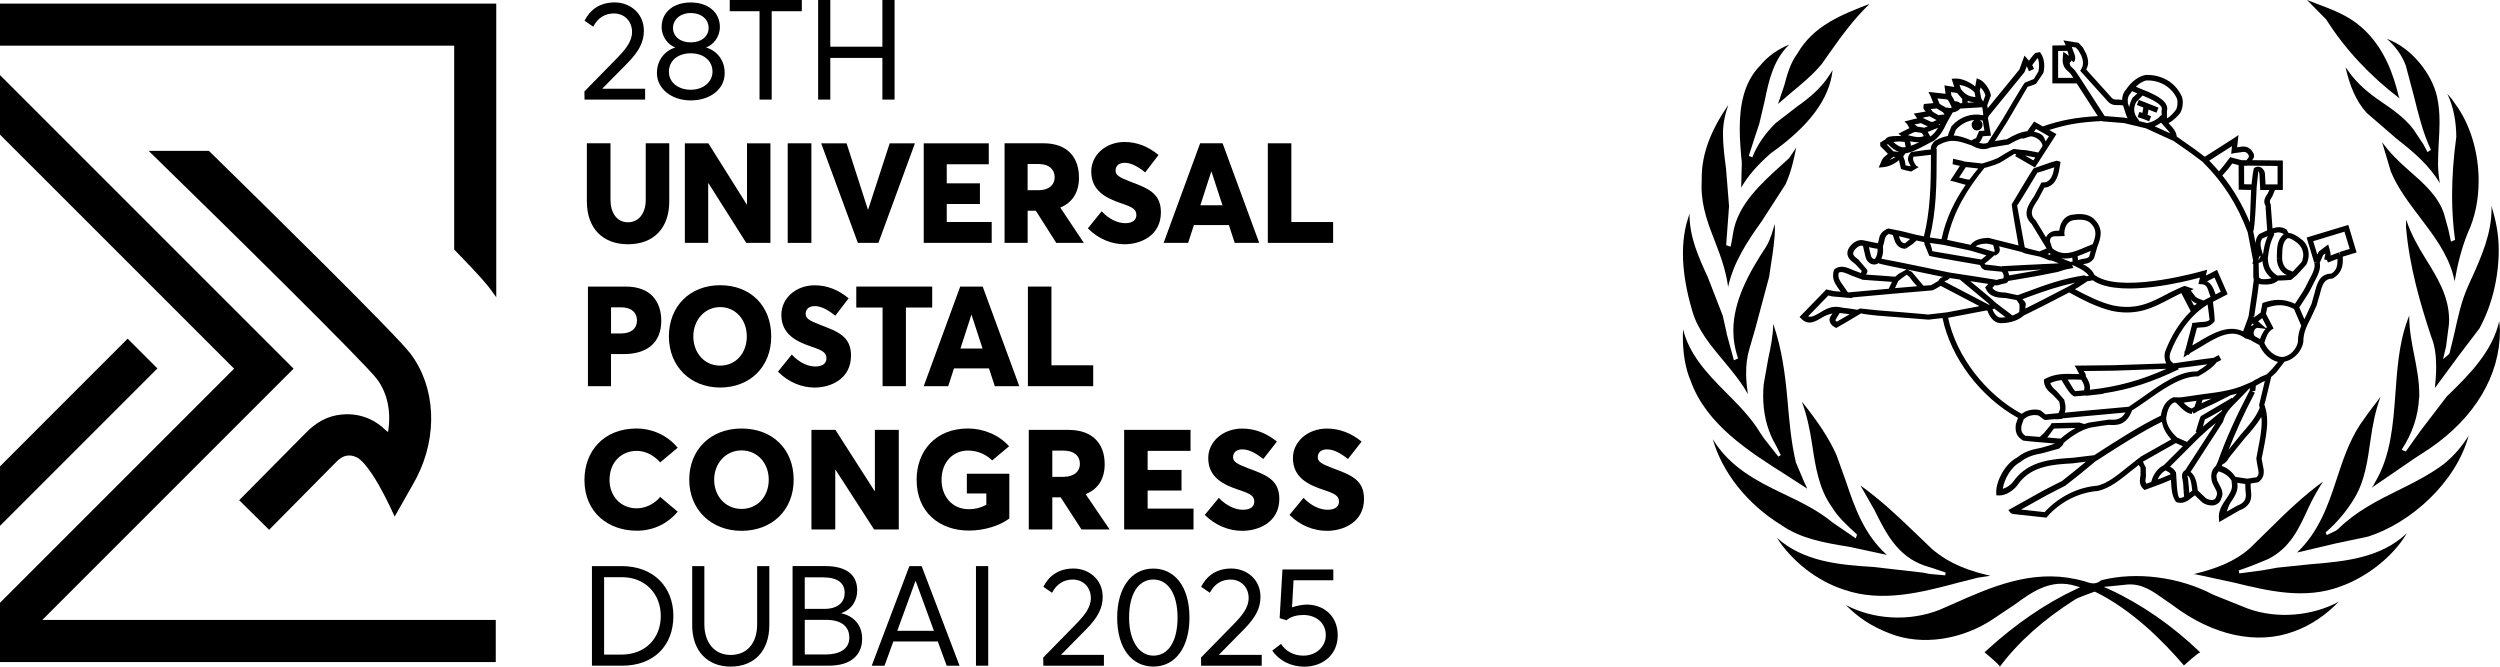 <svg xmlns="http://www.w3.org/2000/svg" id="Layer_2" data-name="Layer 2" viewBox="0 0 862.51 230"><g id="Layer_1-2" data-name="Layer 1"><g><g><g><path d="M105.57,149.28l-23.05,23.29,10.32,10.21,23.17-23.41c.37-.39.75-.73,1.11-1,.93-.79,2.13-1.23,3.37-1.23,1.12,0,1.99.38,2.22.49.77.22,5.13,2.24,13.45,20.6l6.43-11.35c.13-.23.79-1.39,1.16-2.12,7.4-14.49,6.55-31.29-2.17-42.79-5.05-6.67-50.18-51-69.52-69.93h-20.78c28.58,27.84,74.54,73.16,78.73,78.69,3.5,4.62,4.91,10.81,3.99,17.45l-.12.89-1.02-.83c-3.98-3.89-9.37-5.81-15.03-5.22-4.51.4-8.63,2.5-12.25,6.26Z"></path><polygon points="44.04 116.84 0 160.89 0 181.42 54.31 127.11 44.04 116.84"></polygon><path d="M156.7,86.09c9.65,9.92,11.33,12.13,12.67,13.91.63.83,1.24,1.69,1.84,2.56V1.24H0v14.52s156.7,0,156.7,0v70.33Z"></path><polygon points="101.29 127.19 0 25.91 0 46.44 80.76 127.19 0 207.95 0 228.41 171.04 228.41 171.04 213.89 14.59 213.89 101.29 127.19"></polygon></g><g><path d="M222.57,30.63v3.73h-20.9l-.05-2.81,11.36-11.6c2.81-2.9,5.08-5.62,5.08-8.93,0-3.66-2.57-6.38-6.26-6.38-3.14,0-5.57,1.56-7.13,4.56l-3-2.06c1.84-3.66,5.19-6.31,10.39-6.31s10.08,3.64,10.08,9.78c0,3.76-1.56,6.99-5.67,11.17l-8.64,8.76v.07h14.74Z"></path><path d="M243.69,16.41c3.64,1.13,6.33,4.3,6.33,8.81,0,5.74-5.2,9.42-11.74,9.42s-11.64-4.01-11.64-9.42c0-4.49,2.69-7.67,6.28-8.81v-.07c-2.24-.78-4.65-3.45-4.65-7.04,0-5.31,4.34-8.45,10.01-8.45,6.02,0,10.08,3.4,10.08,8.45,0,3.56-2.41,6.23-4.68,7.04v.07h0ZM245.82,24.77c0-3.78-3-6.38-7.53-6.38s-7.51,2.62-7.51,6.38,3.31,6.19,7.51,6.19c4.56,0,7.53-2.88,7.53-6.19ZM238.31,4.49c-3.68,0-6.12,2.34-6.12,5.12,0,3.05,2.53,5.01,6.12,5.01s6.16-1.96,6.16-5.01-2.62-5.12-6.17-5.12h0Z"></path><path d="M262.03,3.87h-10.27V0h24.87v3.87h-10.39v30.49h-4.2V3.87Z"></path><path d="M282.26,0h4.2v16.11h17.97V0h4.2v34.36h-4.2v-14.38h-17.97v14.38h-4.2V0Z"></path><path d="M202.47,69.46v-20.03h8.15v19.51c0,4.23,2.03,7.75,6.02,7.75,3.54,0,6.14-2.86,6.14-7.75v-19.51h8.12v20.03c0,8.97-5.12,14.81-14.26,14.81-8.48,0-14.17-5.27-14.17-14.81Z"></path><path d="M265.8,49.44v34.36h-8.34l-13.04-20.59h-.09v20.59h-8.05v-34.36h8.1l13.25,21.11h.09v-21.11h8.08Z"></path><path d="M271.76,49.44h8.17v34.36h-8.17v-34.36Z"></path><path d="M315.66,49.44l-12.61,34.36h-7.08l-12.66-34.36h8.76l7.37,22.88h.07l7.44-22.88h8.71Z"></path><path d="M318.7,49.44h22.43v7.23h-14.5v6.59h11.45v7.11h-11.45v6.23h15.51v7.2h-23.45v-34.36Z"></path><path d="M364.41,83.79l-7.04-11.08h-2.83v11.08h-7.96v-34.36h13.39c8.48,0,12.28,5.03,12.28,11.85,0,5.22-2.38,8.64-6.38,10.3v.12l8.05,12.09h-9.52ZM354.53,65.63h3.73c3.47,0,5.6-1.72,5.6-4.53,0-2.57-1.87-4.51-5.46-4.51h-3.87v9.05Z"></path><path d="M375.31,78.79l4.77-5.9c2.62,2.86,5.71,4.11,8.1,4.11,2.81,0,3.87-1.28,3.87-2.81,0-1.89-1.21-2.72-5.12-4.01-5.24-1.79-10.44-4.27-10.44-11.01,0-5.71,4.98-10.08,11.26-10.18,4.49-.07,8.52,1.63,11.95,4.49l-4.6,6c-2.9-2.34-5.12-3.31-7.08-3.31s-3.12,1.01-3.14,2.67c-.02,1.54,1.23,2.34,5.01,3.8,6.02,2.31,10.63,3.9,10.63,10.6,0,8.1-7.04,11.03-12.52,11.03-4.44,0-8.97-1.75-12.68-5.48Z"></path><path d="M423.97,77.65h-12.07l-1.99,6.14h-8.45l12.59-34.36h7.75l12.63,34.36h-8.45l-2.01-6.14ZM421.75,70.81l-3.78-11.59h-.09l-3.75,11.59h7.63Z"></path><path d="M437.4,49.44h8.12v27.16h14.41v7.2h-22.53v-34.36Z"></path><path d="M202.85,98.87h13.06c8.48,0,12.23,5.03,12.23,11.85,0,7.65-5.1,11.43-12.85,11.43h-4.49v11.08h-7.96v-34.36ZM214.21,115.05c3.54,0,5.55-1.7,5.55-4.51,0-2.57-1.79-4.51-5.43-4.51h-3.52v9.02h3.4Z"></path><path d="M230.77,116.06c0-10.34,7.2-17.66,17.69-17.66s17.62,7.13,17.62,17.66-7.37,17.64-17.62,17.64-17.69-7.32-17.69-17.64ZM257.65,116.06c0-5.74-3.85-10.11-9.19-10.11s-9.26,4.46-9.26,10.11,3.8,10.08,9.26,10.08,9.19-4.37,9.19-10.08Z"></path><path d="M268.39,128.23l4.77-5.9c2.62,2.86,5.71,4.11,8.1,4.11,2.81,0,3.87-1.28,3.87-2.81,0-1.89-1.21-2.72-5.12-4.01-5.24-1.79-10.44-4.27-10.44-11.01,0-5.71,4.98-10.08,11.26-10.18,4.49-.07,8.52,1.63,11.95,4.49l-4.6,6c-2.9-2.34-5.12-3.31-7.08-3.31s-3.12,1.01-3.14,2.67c-.02,1.54,1.23,2.34,5.01,3.8,6.02,2.31,10.63,3.9,10.63,10.6,0,8.1-7.04,11.03-12.52,11.03-4.44,0-8.97-1.75-12.68-5.48Z"></path><path d="M304.49,106.1h-9.07v-7.23h26.19v7.23h-9.07v27.13h-8.05v-27.13Z"></path><path d="M341.2,127.09h-12.07l-1.99,6.14h-8.45l12.59-34.36h7.75l12.63,34.36h-8.45l-2.01-6.14ZM338.98,120.24l-3.78-11.59h-.09l-3.75,11.59h7.63Z"></path><path d="M354.63,98.87h8.12v27.16h14.41v7.2h-22.53v-34.36Z"></path><path d="M219.69,183.09c-9.66,0-18.05-6.12-18.05-17.5,0-9.82,6.51-17.76,18.05-17.76,4.8,0,10.22,1.98,14.12,6.64l-6.05,5.05c-1.71-1.98-4.63-3.97-8.07-3.97-5.13,0-9.4,3.71-9.4,10.04,0,5.43,3.71,9.78,9.4,9.78,3.16,0,6.19-1.63,8.07-3.92l6.05,5.08c-3.01,3.68-7.9,6.57-14.12,6.57h0Z"></path><path d="M237.79,165.5c0-10.34,7.35-17.66,18.05-17.66s17.98,7.13,17.98,17.66-7.52,17.64-17.98,17.64-18.05-7.32-18.05-17.64ZM265.22,165.5c0-5.74-3.93-10.11-9.38-10.11s-9.45,4.46-9.45,10.11,3.88,10.08,9.45,10.08,9.38-4.37,9.38-10.08Z"></path><path d="M310.08,148.31v34.36h-8.51l-13.3-20.59h-.1v20.59h-8.22v-34.36h8.27l13.52,21.11h.1v-21.11h8.24Z"></path><path d="M316.23,165.57c0-9.99,6.56-17.74,17.74-17.74,5.04,0,10.6,2.08,14.17,6.14l-5.83,4.87c-1.86-1.77-4.63-3.4-8.36-3.4-4.92,0-9.11,3.71-9.11,10.13,0,5.55,3.52,10.11,9.45,10.11,2.07,0,3.98-.45,6-1.53v-3.9h-6.72v-6.82h14.65v15.44c-3.13,2.41-8.51,4.18-13.93,4.18-10.1,0-18.05-6.3-18.05-17.47Z"></path><path d="M373.12,182.67l-7.18-11.08h-2.89v11.08h-8.12v-34.36h13.66c8.65,0,12.53,5.03,12.53,11.85,0,5.22-2.43,8.64-6.51,10.3v.12l8.22,12.09h-9.71ZM363.05,164.51h3.81c3.54,0,5.71-1.72,5.71-4.53,0-2.58-1.9-4.51-5.57-4.51h-3.95v9.05Z"></path><path d="M387.84,148.31h22.9v7.23h-14.8v6.59h11.69v7.11h-11.69v6.23h15.83v7.2h-23.93v-34.36Z"></path><path d="M415.64,177.66l4.87-5.9c2.67,2.86,5.83,4.11,8.27,4.11,2.87,0,3.95-1.28,3.95-2.81,0-1.89-1.23-2.72-5.23-4.01-5.35-1.79-10.65-4.27-10.65-11.01,0-5.71,5.08-10.08,11.49-10.18,4.58-.07,8.7,1.63,12.2,4.49l-4.7,6c-2.97-2.34-5.23-3.31-7.23-3.31s-3.18,1.02-3.2,2.67c-.02,1.53,1.25,2.34,5.11,3.8,6.15,2.31,10.85,3.9,10.85,10.6,0,8.1-7.18,11.03-12.77,11.03-4.53,0-9.16-1.75-12.94-5.48Z"></path><path d="M444.86,177.66l4.87-5.9c2.67,2.86,5.83,4.11,8.27,4.11,2.87,0,3.95-1.28,3.95-2.81,0-1.89-1.23-2.72-5.23-4.01-5.35-1.79-10.65-4.27-10.65-11.01,0-5.71,5.08-10.08,11.49-10.18,4.58-.07,8.7,1.63,12.2,4.49l-4.7,6c-2.97-2.34-5.23-3.31-7.23-3.31s-3.18,1.02-3.2,2.67c-.02,1.53,1.25,2.34,5.11,3.8,6.15,2.31,10.85,3.9,10.85,10.6,0,8.1-7.18,11.03-12.77,11.03-4.53,0-9.16-1.75-12.94-5.48Z"></path><path d="M204.22,195.31h10.27c10.89,0,17.83,7.08,17.83,17.24s-6.73,17.12-17.69,17.12h-10.41v-34.36ZM214.37,225.84c8.24,0,13.6-5.57,13.6-13.3s-5.41-13.41-13.41-13.41h-6.14v26.71h5.95Z"></path><path d="M252.08,229.98c-7.86,0-13.27-5.22-13.27-14.29v-20.38h4.2v20.07c0,6.35,3.52,10.58,9.07,10.58s9.14-3.92,9.14-10.58v-20.07h4.2v20.38c0,8.83-5.17,14.29-13.34,14.29h0Z"></path><path d="M290.26,211.6c3.94.83,7.18,3.73,7.18,8.76,0,5.46-3.68,9.3-11.48,9.3h-12.52v-34.36h11.22c6.73,0,11.08,2.55,11.08,8.38,0,3.38-1.75,6.56-5.48,7.84v.07h0ZM277.64,210.07h6.97c3.28,0,6.8-1.44,6.8-5.55,0-3.23-2.17-5.34-7.63-5.34h-6.14v10.89ZM284.78,225.8c4.91,0,8.24-1.89,8.24-5.81s-2.81-6.14-8.05-6.14h-7.32v11.95h7.13Z"></path><path d="M323.54,221.31h-15.33l-3.05,8.36h-4.41l12.99-34.36h4.23l13.08,34.36h-4.44l-3.07-8.36ZM322.2,217.62l-6.28-17.17h-.09l-6.26,17.17h12.63Z"></path><path d="M336.71,195.31h4.23v34.36h-4.23v-34.36Z"></path><path d="M380.86,225.94v3.73h-20.9l-.05-2.81,11.36-11.6c2.81-2.9,5.08-5.62,5.08-8.93,0-3.66-2.57-6.38-6.26-6.38-3.14,0-5.57,1.56-7.13,4.56l-3-2.06c1.84-3.66,5.19-6.31,10.39-6.31s10.08,3.64,10.08,9.78c0,3.76-1.56,6.99-5.67,11.17l-8.64,8.76v.07h14.74Z"></path><path d="M385.43,213.09c0-9.85,4.56-16.93,12.47-16.93,7.23,0,12.47,6.02,12.47,16.93,0,9.8-4.53,16.88-12.47,16.88-7.23,0-12.47-6.05-12.47-16.88ZM406.26,213.09c0-8.5-3.45-13.15-8.34-13.15-5.31,0-8.38,5.15-8.38,13.15s3.47,13.11,8.38,13.11c5.31,0,8.34-5.17,8.34-13.11Z"></path><path d="M435.3,225.94v3.73h-20.9l-.05-2.81,11.36-11.6c2.81-2.9,5.08-5.62,5.08-8.93,0-3.66-2.57-6.38-6.26-6.38-3.14,0-5.57,1.56-7.13,4.56l-3-2.06c1.84-3.66,5.19-6.31,10.39-6.31s10.08,3.64,10.08,9.78c0,3.76-1.56,6.99-5.67,11.17l-8.64,8.76v.07h14.74Z"></path><path d="M450.8,208.58c5.88,0,10.72,3.92,10.72,10.6s-5.1,10.82-11.55,10.82c-4.58,0-8.71-2.08-11.03-5.55l3.02-2.31c1.51,2.43,4.3,4.06,7.7,4.06,4.3,0,7.74-3,7.74-7.06,0-4.51-3.66-6.97-7.7-6.97-2.17,0-4.3.5-5.86,1.82l-2.36-.73.97-16.79h17.55v3.73h-13.72l-.52,9.33c1.8-.61,3.76-.94,5.03-.94h0Z"></path></g></g><g><path d="M827.32,169.19c-7.11,3.54-14.47,7.19-20.68,13.36l-.81.58s-2.17,1.02-2.75,1.31c-.02,0-.02.02-.04.04l-.31.12-.37-.92c4.06-3.5,7.63-7.82,10.11-12.13,3.42-5.79,4.38-12.76,5.34-19.53.71-5.13,1.69-10.3,3.48-15.11-1.79,2.35-4.13,5.46-4.13,5.46,0,0-2.96,4.17-2.92,4.13-3.8,5.79-5.98,12.4-8.09,18.82-2.92,8.96-6.11,18.14-13.65,25.31,2.71-.64,13.36-3.15,13.36-3.15,0,0,11.13-2.36,11.17-2.36,14.65-4.67,30.29-18.62,34.67-34.81-2.15,3.44-4.86,6.8-8.61,9.82-4.98,3.71-10.46,6.44-15.76,9.07h-.02Z"></path><path d="M852.76,95.89l-1.46,3.29c-2.09,4.77-3.27,10.05-4.38,15.16,0,0-1.73,7.36-1.84,7.57l-.6.67-1.61,1.29,1.02-4.27,1.02-7.84c.02-.44.04-.9.04-1.35,0-8.17-4.13-14.76-8.13-21.18-2.63-4.21-5.11-8.65-6.67-13.45-.04,1.23-.08,2.44-.08,2.44,1.17,13.76,4.9,26.45,8.75,38.07,1.29,3.11,1.67,6.73,1.67,10.36,0,2.48-.23,4.88-.44,7.21,1.69-2.29,8.26-11.21,8.26-11.21,0,0,7.05-9.3,7.11-9.36,4.4-8.07,6.65-17.76,6.65-27.04,0-5.42-1.02-10.55-2.58-15.32,0,.35.1.71.1,1.06,0,8.67-3.46,16.39-6.8,23.91l-.02-.02Z"></path><path d="M844.77,79.47s-1.56-5.65-1.58-5.73c-2.02-6.13-7.15-10.61-12.13-14.95-3.4-2.96-6.67-6.15-9.24-9.76,1.13,3.77,3.04,10.17,3.04,10.17,2.31,5.63,6.23,10.78,9.99,15.74,4.71,6.19,9.59,12.61,11.55,20.12,0,0,.46,1.94.46,1.98.98-5.75,2.38-11.4,4.55-16.72,2.52-5.36,3.73-11.61,3.73-17.95,0-9.57-2.77-19.32-8.03-26.45l-1.38-1.96s-.71-.81-1.4-1.58c2.21,4.54,3.04,9.65,3.11,14.8-.98,7.11-1.46,13.9-1.46,20.33,0,5.34.35,10.44,1.02,15.26l-.83.35s-.04.08-.1.08v-.04l-.48.21-.83-3.88v-.02Z"></path><path d="M816.44,38.88l10.47,9.05c5.57,4.34,11.13,8.98,14.82,15.26-.35-2.31-.6-4.59-.6-6.86,0-2.42.14-4.8.25-7.15.13-2.33.27-4.69.27-7.03,0-2.9-.21-5.82-.85-8.73-1.71-7.8-8.67-16.87-17.3-20.01,2.81,2.5,5.21,5.61,6.52,9.26l2.77,10.42c1.56,6.27,3.13,12.76,5.88,18.62l-.73.46-.44.31-1.46-2.75s-3.34-5.05-3.4-5.11c-3.13-4.09-7.32-6.96-11.4-9.73-4.08-2.79-7.94-5.98-10.9-10.15-.13-.19-.29-.38-.42-.6-.23-.33-.5-.63-.71-.98,1.5,6.61,3.67,11.76,7.25,15.72l-.02-.02Z"></path><path d="M827.88,33.92c-.12-.27-.33-.73-.33-.75-1.79-7.32-4.84-16.62-12.65-23.62-4.61-4.15-10.24-6.25-15.7-8.28,0,0-1.69-.65-3.27-1.27,2.42,2.46,6.59,6.67,6.65,6.75,6.4,10.22,15.39,19.72,25.29,27.2v-.02Z"></path><path d="M618.23,31.73c3.59-2.96,7.3-6,10.38-9.78l2.79-3.96c4.04-5.77,8.34-11.59,13.63-16.66-9.53,3.67-19.35,7.46-24.93,17.16-2.46,3.29-3.52,7.25-4.55,11.09,0,0-1.36,4.05-2.13,6.28,1.73-1.48,4.82-4.13,4.82-4.13"></path><path d="M603.64,53.91h0l-.29-.13,1.96-6.11s1.65-4.96,1.65-4.98l1.96-8.32c1.38-6.9,3.04-13.88,8.38-18.99-3.8,1.56-7.38,3.9-10.22,7.46h-.04c-5.36,5.65-6.82,13.32-6.82,21.55,0,3.84.33,7.8.71,11.74,0,0-.17,7.13-.21,8.61,2.15-3.77,5.29-7.55,10.21-11.86,13.45-9.49,20.28-18.91,21.33-28.68-.17.33-.4.6-.58.92-.1.15-.21.31-.31.46-2.84,4.61-7.02,8.13-11.44,11.24l-7.3,5.63c-3.71,3.65-6.52,7.73-8.05,11.82,0,0-.23-.1-.48-.19h-.02c-.15-.06-.33-.12-.44-.17h-.02.02Z"></path><path d="M596.07,84.84v-.06c-.23-.1-.54-.19-.54-.19l1-13.45-1.04-12.97c-.52-4-1.06-8.05-1.06-12.01,0-3.46.71-6.76,1.86-9.99-5.84,8.48-9.19,16.64-9.19,25.2v1.04c-.04.67-.06,1.31-.06,1.96,0,7.11,2.42,13.32,4.79,19.35,1.88,4.81,3.65,9.82,4.38,15.26,1.83-8.44,6.61-15.68,11.55-22.58l8.26-12.8c1.94-4.34,2.88-8.51,3.67-12.65-1.17,1.73-2.42,3.61-2.44,3.63l-1.98,1.79c-7.73,6.98-15.72,14.16-17.34,24.01l-.27,1.71-.58,3s-.23-.08-.48-.17v.02c-.23.12-.31-.02-.38-.15-.04,0-.08-.02-.12-.06v.06l-.06.08Z"></path><path d="M595.7,114.86s-1.35-5.94-1.35-5.96l-5.17-13.32c-3.11-6.76-6.3-13.7-6.3-21.68,0-.1.02-.21.02-.29-.56,1.85-1.13,3.77-1.13,3.77,0,0-.42,1.92-.42,1.96-.48,2.54-.73,5.25-.73,8.07,0,6.09,1.11,12.86,3.32,20.18,1.85,6.34,6.4,11.78,10.78,17.01,3.06,3.67,6.17,7.44,8.3,11.38-.29-2.23-.6-4.63-.6-7.19,0-2.75.27-5.57,1.08-8.25l2.09-7.21,4.77-17.83.63-4.23c.67-4.29,1.36-8.67,1.36-12.8,0-.4-.06-.79-.06-1.17-.77,2.63-1.48,5.32-2.94,7.76-6.03,9.11-11.34,18.84-11.34,29,0,3.15.52,6.34,1.65,9.59l-.56.25c-.12.13-.25.25-.42.17l-.48.21-2.56-9.42.04-.02Z"></path><path d="M623.5,168.56c-.56-1.21-1.17-2.54-1.17-2.54,0,0-2.73-6.44-2.73-6.46-1.63-6.8-2.27-14.13-2.88-21.18-.79-9.09-2-18.26-4.96-26.64-.04,4.11-.85,8.03-1.69,11.88l-1.58,8.92c-.14,1.36-.19,2.73-.19,4.05,0,5.55,1.15,10.78,3.44,15.3l1.23,2.29,1.42,2.84-.87.5-4.94-6.27s-1.4-2.09-1.42-2.11c-3.04-5.05-7.5-9.53-11.8-13.84-6.34-6.36-12.61-13.05-14.68-21.66-.02.71-.1,1.48-.1,2.17,0,6.19.9,11.4,2.71,15.57,5.36,15.07,20.1,24.39,33.12,32.63,0,0,4.96,3.21,7.03,4.55l.06-.02Z"></path><path d="M632.05,180.09c-5.02-4.09-11.01-7-16.84-9.76-9.23-4.4-18.51-9.24-24.29-18.82,3.15,11.24,11.74,22.37,23.72,29.69,6.82,4.77,15.26,6.13,23.39,7.46,0,0,10.22,2.19,12.95,2.79-7.82-7.03-11.09-16.28-14.11-25.33l-3.29-9.17c-2.54-5.71-6.48-11.61-11.95-18.41,1.81,4.79,2.82,9.86,3.58,14.93,1.13,7.46,2.29,15.16,6.75,21.39,2.11,3.54,5.61,6.71,8.69,9.51,0,0-.06.19-.08.27l.15.12s-.13.08-.23.12c0,.02,0,.04-.02.08.06.06.12.1.15.15l-.15.15s-.06-.04-.08-.06c-.08.29-.13.54-.13.54l-8.27-5.65h.06Z"></path><path d="M675.83,200.96l6.46-1.65,3.11-.46s.67-.12,1.29-.21c-6.36-1.44-13.84-3.75-20.26-9.34l-5.71-5.48c-6.23-6.02-12.22-11.59-18.85-16.32,1.63,2.88,4.82,8.46,4.82,8.46,3.86,7.78,7.84,15.86,17.18,19.14l3.42,1.08,3.98,1.36-.19.96-5.29-.48s-2.33-.46-2.36-.46l-17.16-1.96c-11.94-.73-24.1-1.86-33.25-10.07,5.17,8.07,13.88,14.97,23.33,17.97,13.07,4.44,26.52.9,39.52-2.56l-.04.02Z"></path><path d="M689.98,229.98c6.32-8.48,15.01-16.22,25.85-23.1l.94-.52s5.71-2.29,6-2.23c12.53,6.11,23.35,16.84,30.69,25.45,0,0,4.94-4.48,5.63-4.5-9.57-9.21-20.14-16.55-31.46-21.81l-1.85-.79,1.92-.19s6.42-.64,6.38-.64c4.98-.31,8.71,2.36,12.32,4.94,0,0,3.08,2.11,3.11,2.15,13.9,10.55,29.19,13.86,41.96,9.09,6-2.15,11.21-5.88,15.41-10.24-8.99,4.9-21.31,6.11-31.54,2.31,0,0-11.65-4.67-11.7-4.69-11.72-6.21-26.66-8.09-38.73-5.02-1.92,1.73-3.92,1-5.69.35,0,0-2.71-.67-2.82-.69-15.74-3.44-29.52,2.69-42.84,8.61,0,0-4.42,1.94-4.44,1.94-10.63,4.19-23.01,3.27-32.27-1.65,3.9,4,8.67,7.34,15.11,9.78,11.05,4.4,25.31,2.27,36.4-5.46l6.52-4.36c6.27-4.55,12.72-9.26,21.45-6.5l1.29.42-1.23.56c-10.94,5.09-21.1,12.26-30.31,20.57-.46.44-.92.85-1.38,1.29.29.25,5.27,4.38,5.27,4.96l.02-.02Z"></path><path d="M772.58,197.81l-.23-1,4.31-1.54s5.67-2.31,5.73-2.33c7.69-3.82,10.74-10.53,13.97-17.61,1.44-3.15,3.19-6.23,5.09-9.19-6.75,4.92-12.7,10.63-18.87,16.76,0,0-6.21,6.09-6.23,6.11-5.38,4.84-11.84,7.17-19.49,9.07.4.04.94.12.94.12l12.88,2.79c12.07,2.92,24.56,5.96,36.86,1.31,8.11-2.84,17.68-9.57,22.85-18.35-8.86,8.4-20.85,9.72-32.63,10.65,0,0-12.07,1.25-12.11,1.25l-5.25.94-7.86,1.04.04-.02Z"></path><path d="M834.64,137.27c.02-.38.02-.75.02-1.11,0-4.73-.88-9.21-1.73-13.55-.86-4.31-1.73-8.75-1.73-13.4,0-.13.02-.27.02-.42-.54,1.42-1.04,2.81-1.04,2.81-2.56,7.57-3.17,16.12-3.77,24.39-.77,10.51-1.59,21.33-7,30.39-.29.54-.46,1.11-.79,1.63l14.39-9.86s5.09-3.29,5.09-3.31c15.76-10.72,24.39-25.31,24.39-40.75,0-1.08-.17-2.17-.25-3.27-2.31,10.32-10.17,18.33-18.07,25.93l-9.17,11.99-4.98,7.02-.77-.33h-.25s.04-.06.06-.08l-.48-.21c3.73-5.69,5.69-11.55,6-17.91l.04.04Z"></path><path d="M741.46,41.88l.69-1.77-1.23-.5.33-1.81,2.75,1.08.69-1.75-6.78-2.67-.69,1.75,2.25.88c-.1.5-.23,1.25-.35,1.86-.52-.17-1.04-.35-1.04-.35l-.58,1.81,2.02.65,1.94.79v.02ZM659.61,93.71h.02-.02ZM810.21,77.59l-14.41,4.36,2.61,8.65.71-.21.15.08-.83.23c.5,1.67-.67,3.81-1.79,5.88l-1.38,2.75c.06-.12-.79,1.36-.79,1.36,0,0-2.21,3.4-2.69,4.11-4.09-1.94-7.59-1.5-10.71-.42l-.52.17-.63,3.29-2.29,1.69v-.1l-.92-.29.98.19,1.23-8.38s.23-1.77.38-3.06c.13.08.36.17.36.17,2,.19,4.52.35,6.38-1.35-.69.25,4.36-.14,4.36-.14.48-.31,2.19-1.86,2.19-1.86l3.06-3.38c.54-1,.85-2.23.85-3.5,0-1.73-.58-3.52-2-4.86l-.67-.52c-1.19-.92-2.65-1.94-4.34-2.11-.25-.48-.62-1.17-.62-1.17-1.79-1.08-3.31-.9-4.86-.38-.13-1.75-.62-8.28-.62-8.28-.19-.37-.29-.65-.29-.94,0-.5.29-.98.83-1.79l.94-2.25h2.71v-10.15s-8.26-.1-10.59-.12c.25-.42.65-.71.65-1.31,0-.29-.04-.62-.14-.96-1.48-2.92-3.61-2.54-5.34-2.23,0,0-.21.02-.35.04.04-.42.46-4.21.46-4.21l-1.69,1.17s-8.92,5.69-9.92,6.32c-.73-.56-3.65-2.73-3.65-2.73,0,0-5.27-3.69-6.05-4.25-.1-1.58-1.17-2.84-2.38-4.15,0,0-.23-.25-.42-.48,1.79-.94,3.17-2.4,4.05-3.56.54-.88.85-2.27.85-3.58,0-1-.19-1.94-.6-2.56-2.21-4.44-6.77-7.05-12.13-6.92-2.4.38-4.98,2.27-6.67,4.81-1.06,1.15-1.48,2.33-1.54,3.81-.67-.08-1.35-.14-1.35-.14-1.1.06-1.75.1-2.48-.86-.06-.04-7.61-8.44-8.53-9.46.35-.81.65-1.59.65-2.34,0-1.19-.33-2.25-.67-3.09,0,.04-1.13-2.17-1.13-2.17-.17-.21-1.52-1.63-1.52-1.63l-5.21-.85.65,1.38.08.33-4.55.06v13.07h8.4c1.96,3.04,5.84,9.05,7.28,11.28-7.53.46-12.57,1.35-18.99,3.57l-2.98-1.69-2.35,3.34c-2.52.27-4.98,1.52-7.07,2.79.21-.08-2.25.31-4.13.62,1.38-2.17,4.19-6.59,4.19-6.59,0,0,7.11-12.09,7.19-12.24.06.21,2.77-.9,2.77-.9.08-.04,2.61-3.82,2.61-3.82.6-2.42.25-5.04-.85-6.65l-.35-.5-1.63.31c-.23.1-1.33,1.54-2.17,2.65-.23-.27-1.54-1.75-1.54-1.75l-1.73,4.77s-7.82,9.53-10.95,13.4c-.08-.44-.12-.65-.17-1,.31-.81,1.27-3.42,1.27-3.42l-.1-.54c-.38-1.67-2.17-4.27-3.71-4.92l-1.08-.46-.17.94-.35,1.88c-2.09-1.73-4.86-2.84-6.9-2.73l-1.23.08s.65,2,.9,2.82c-1.04-.15-3.4-.54-3.4-.54,0,0,.31,2.21.4,2.9-1.6-.17-5.92-.65-5.92-.65l.75,1.46s.54,1.35.94,2.4c-1.13.12-3.23.31-3.23.31l-.15.67c-.04.15-.06.29-.06.42,0,.71.46,1.13.83,1.5-1.29.23-4.15.73-4.15.73l.85,1.11s.17.31.31.56c-.35.06-.71.12-.71.12l-3.65.92.94.9.73,1.33s.06.04.08.04c-.36.19-3.81,1.94-3.81,1.94l.94.77s.04.06.06.06c-.44-.02-.96-.04-.96-.04l-.88.02c-1.42.04-3.04.06-3.65,1.15.04-.06-.85.5-.85.5l-1,.63.08,1.19s1.75,1.79,2.63,2.67c-.63.54-1.54,1.31-1.54,1.31l-.52.79-1.13,2.65,1.58-.15c1.77-.15,3.82-1.04,5.4-2.42,0,.06.71,3,.71,3,.21.25,3.5.94,3.5.94l2.6-1.54-.9-.52c-.69-.98-1.04-1.79-1.04-2.4,0-.31.1-.54.25-.75.1.19,4.13-.37,4.13-.37,0,0,.94-.1,1.79-.19,0,11.24-.31,19.6-2.42,28.12-1.09-.21-2.84-.58-2.84-.58.15.04-5.17-1.29-5.17-1.29l-4.31-.85c-2.77,1.08-3.06,2.79-3.29,4.15,0,0-.12.48-.25.92-.46-.06-.94-.14-.94-.14l-4.21-.88c-2.17-.38-4.31,1.38-5.15,3.23-.19.46-.25.88-.25,1.27,0,1.71,1.48,2.81,2.73,3.73l2.23,2.38c-.12.13-.17.4-.27.73-.85-.33-2.46-.92-2.46-.92-2.31-1.04-4.69-2.1-6.82-.27-.23.71-.35,1.38-.35,2,0,2.02,1.13,3.54,2.23,5.04,0,0,.25.35.4.58-1.15-.12-2.38-.23-2.38-.23l-2.67-.56-.27.38-8.86,9.11.65.67c2.4,2.4,4.86.9,7.05-.44,1.15-.71,2.4-1.13,3.65-1.42-.27.38-.6.9-.6.9-.27.37-.42.81-.42,1.27,0,.17.02.35.06.54.21.83.88,1.61,1.81,2.06l.46.23,4.44-2.58,4.21-2.52c-.69.21,5.42.83,5.42.83l17.8,1.4c.29-.08,3.46-.38,4.79-.54,2.83,13.7,13.11,27.33,26.04,34.44-.25.77-.71,2.06-.71,2.06-.1.52-.12.98-.12,1.4,0,1.96.83,3.31,2.56,4.34.25.12,5.63.58,5.63.58,0,0,3.36.29,5.42.46-1.54.58-4.75,1.46-4.75,1.46-2.75.54-5.59,1.09-8.3,3.34-4.15,2.11-7.25,8-7.25,11.92,0,.1.04,1.13.04,1.13l.87.06c2.29.13,5.34-1.73,6.92-4.25,4.54-6.02,11.97-6.44,18.55-6.82,0,0,2.35-.31,4.57-.58-1.54,1.27-3.13,2.58-3.13,2.58l-5.17,4.13c.21-.15-6.13,3.11-6.13,3.11l-12.34,6.88.62.77c.33.52.83.58,1.77.67l10.72,1.17.33-.36c4.38-5.05,10.92-8.36,17.43-8.84,4.04-.86,7.78-3.9,11.4-6.84,0,0,1.81-1.42,2.73-2.15.25.4.58.9.58.9.04.23.04.75.04,1.27,0,.73-.02,1.46-.02,1.46-.12.56-.23,1.17-.23,1.85,0,.94.27,1.94,1.23,2.81l.42.38.35-.15,5.69-2.11s1.85-.77,3.04-1.27c0,.12.02.33.02.33.15,2.79.31,5.42,1.75,7.32,2.44.9,4.11-.44,5.55-1.6,0,0,.5-.36.94-.71.75.73,2.4,2.31,2.4,2.31.98.86,2.98,1.5,4.54,1.04,1.06-.33,1.83-1.08,2.13-2.19.33-.64.44-1.21.44-1.77,0-1.08-.52-2.02-1.06-3.02l-.75-1.46c-.15-.58-.25-1.1-.25-1.54,0-.71.38-1.15.77-1.65,1.85.6,3.36,1.5,4.44,3.21v.08c0,.37.15,1.67.15,1.67v.1c0,1.56-1,2.98-2.04,4.52-1.17,1.69-2.5,3.61-2.5,6.05,0,.12.1,1.88.1,1.88l6.92-3.98c3.46-1.27,4.17-3.4,4.17-5.38,0-.71-.1-1.42-.17-2.08,0,0-.04-1.15-.06-1.85.94-.15,2.65-.44,2.65-.44,1.48-1.13,1.9-2.35,1.9-3.58,0-.79-.17-1.59-.35-2.4,0,0-.4-2.15-.4-2.19.04,0,.63-3.08.63-3.08.63-3.21,1.29-6.46,1.29-9.63,0-2.06-.27-4.06-1-5.98.04.56,2.38-9.4,2.4-9.51.02.13,1.75-1.58,1.75-1.58,0,0,2.23-2.86,2.84-3.67,3.54-.73,5.98-3.82,6.48-6.75v-.21c0-3.06,1.23-5.46,2.54-7.99l2.02-4.38,1.09-3.73c.92-3.71,1.52-5.48,4.52-5.63,3.08-1.79,3.46-4.36,3.46-6.38,0-.19,0-.71-.02-1.15l4.77-1.44-2.88-9.57.04.02ZM780.5,109.8c.54,1.04,1.27,2.46,1.59,3.09-.12.12-.21.23-.31.35-.52-.46-2.36-2.08-2.73-2.38.58-.44.86-.65,1.42-1.06h.02ZM777.77,113.91c.15-.27.56-.88,1.27-.79,0,0,1.83.23,2.56.35-.9,1.11-1.52,2.4-1.88,3.5-.81-.44-1.59-.87-1.86-1.02-.23-.31-.35-.65-.35-1,0-.38.1-.75.27-1.06v.02ZM776.98,111.55c.25.21.48.42.6.52-.31.17-.63.27-.94.44l.35-.96ZM778.19,84.07c-.4-2.13-.83-4.32-.83-4.32.62-.25,1.19-14.99,1.19-15.11l.6-5.79c.19.71.4,1.09.37,1.35,0,.15.23,4.44.23,4.44l.04.9h3.15l-.56,1.19c-.81,1.19-1.81,2.69-.71,4.36-.13-.36.37,6.36.52,8.38l-2.75,1.27c-.98,1.04-1.23,2.19-1.29,3.34l.04-.02ZM782.38,81.47c-.88,1.98-1.35,4.04-1.65,6.42l-.12-.37c-.33-1.04-.71-2.25-.71-3.32,0-.73.19-1.42.67-1.96.1,0,1-.4,1.81-.77M779.46,88.53l.56-.35-.75,1.54s-.06-.33-.06-.35.27-.85.27-.85h-.02ZM780.23,96.27s-.44-.25-.79-.42l-.1-.63-.1-4.5c.48-.08.9-.33,1.27-.62h.04c.21,2.04.88,4.09,3.09,5.88-1.25.38-2.42.35-3.42.29M789.28,82.14c1.19.08,2.4.96,3.46,1.81,2.29,2.06,2.23,4.73,1.29,6.52-.02.04-2.58,2.77-2.58,2.77l-.48.46-.85-.36c-1.59-.4-2.65-2.04-2.77-4.04v-1.15c.08-2.4.13-4.86,1.9-5.98l.02-.02ZM784.42,81.3l.21-.4-.17-.4c1.37-.5,2.33-.42,3.5.27-2.31,1.71-2.4,4.79-2.44,7.32v1.19l.92.06-.94.04c.14,2.63,1.52,4.79,3.52,5.55-1-.02-3.02.12-3.36.13-2.54-1.63-3.13-3.44-3.25-5.96.35-3.08.81-5.46,2.04-7.8h-.02ZM785.77,57.26v6.36h-4.15c-.06-1.11-.19-3.36-.19-3.36v-.23c0-.83-.56-1.79-1.38-2.27-.79-.42-1.67-.33-2.42.25-.27.5-.67,3.98-.85,5.61-.54,0-1.63-.04-2.54-.06,0-1.27-.02-5.09-.02-6.38.06,0,1.1.02,1.1.02v-.08s.15.02.15.02c0,0,8.71.1,10.28.12h.02ZM776.64,65.52l-.44,11.22c-2.5-6-5.63-11.36-9.48-16.18l2.06-2.35s.96-1.31,1.35-1.81c.52.13,1.52.38,2.19.58l.04,8.46,4.29.1v-.02ZM770.04,50.43c-.08.67-.27,2.65-.27,2.65l1.11-.25,1.71-.23c1.75-.33,2.5-.38,3.25,1.04.02.12.02.21.02.29,0,.38-.23.67-.86,1.36-.42-.02-.85-.02-.85-.02h-.75l-4-1.04-.25.36-2,2.63-1.6,1.9c-1.06-1.27-2.19-2.5-3.36-3.69,1.85-1.19,6.05-3.86,7.86-5.02h-.02ZM748.77,46.03c-1.58-.71-3.82-1.75-5.4-2.46.75-.33,1.5-.73,2.21-1.25l1.69,1.92c.63.69,1.15,1.27,1.48,1.79h.02ZM737.52,40.94c-.31-.35-1.21-1.46-1.21-3.15,0-.77.19-1.67.73-2.65.21-.25,1.9-1.94,2.17-2.19,2.96,1.23,6.65,2.96,6.65,4.57l-.12.86.06,1.5-.21-.17c-1.11,1.4-3.02,2.46-4.86,2.73l-3.02-.73.33-.08-.5-.69h-.02ZM740.6,27.75c4.48-.1,8.4,2.13,10.32,5.98.52.81.38,3.17-.19,4.11-.9,1.17-1.86,2.31-3.08,3l-.06-2.19.12-1-.96-.08.96.04v-.12c0-3.23-5.3-5.34-9.57-7.04l-1.27-.54c1.21-1.15,2.54-1.98,3.71-2.19l.02.02ZM735.26,31.83c.1-.14.21-.25.31-.38.52.21,1.19.5,1.83.77-.79.73-1.61,1.46-1.61,1.46-.67,1.19-1.06,2.29-1.19,3.29l-.48-1.4h-.02v-.17c-.13-1.52.15-2.38,1.21-3.56h-.04ZM715.13,26.87h-5.07v-9.28c.83,0,2.33-.02,3.19-.04.12.33.23.65.23.65l.31,1.09-1.94-1.46-.15,1.69c-.12,1.25-.31,3.32,1.56,4.88-.04-.04,1.08,1.02,1.1,1.04,0,.02.48.73.79,1.17v.27-.02ZM717.04,26.02v-.04h-.02l-.08-.12-1.13-1.65c-.13-.15-1.29-1.25-1.29-1.25-.4-.33-.37-.79-.5-1.17,0,0,.38-.5.71-.94l.63.67c.44-.4.6-.9.6-1.46,0-.83-.37-1.73-.71-2.58l-.44-1.17s-.02-.1-.04-.12c.67.1,1.38.19,1.38.19l.9,1.02c.19.25,1.02,1.81,1.02,1.81.38.96.58,1.79.58,2.52s-.21,1.44-.6,2.09l-.37.6,9.28,10.28c1.29,1.67,2.83,1.59,4.04,1.54l1.46.12,1.11,3.42.44,1.04-.98-.23s-5.15-.42-6.92-.56l-9.03-13.99-.06-.02ZM725.32,41.8v.06l7.48.6s7.38,1.79,7.53,1.81l9.4,4.29v-.04l6.17,4.31,4.17,3.11-.04.04c6.86,6.75,11.92,14.66,15.45,24.2l1.85,9.74-.21,1.13.27.04v4.4l.17,1.02-.54,4.19-1.21,8.21-.23.81s-1.31,3.58-1.69,4.61c-5.07-2.46-10.63.69-15.61,3.73,0,0-.96.56-1.92,1.11.6-2.23,1.46-5.44,1.61-6.07.5-.06,1.25-.13,1.25-.13,1.46-.04,3.27-.1,4.84-2.15,0-.06.02-.21.02-.37,0-1.29-.42-4.94-.6-6.32.9-.46,5.07-2.63,5.07-2.63l-3.67-8.4-3.84,1.98c.23-1,.46-2.04.46-2.04l-1.56.44c-.25.08-25.83,7.44-35.96,2.21l-1.38-.81c-.81-1.88-2.35-2.88-3.96-3.75,1.25-.15,2.75-.36,3.81-2.06.15-.42,1.15-3.94,1.15-3.94.56-1.46,1.15-3.02,1.15-4.63s-.6-3.34-2.46-5.09c-2.21-1.92-5.38-1.67-7.57-1.31-2.92.63-4,3.17-4.25,5.48-.29,0-.58.02-.58.02-1.25-.04-3.11.35-4,2.29-.63-1.02-3.54-5.81-3.54-5.81-.96-.9-1.36-1.75-1.36-2.65,0-1.37.92-2.83,2.19-4.67,0,0,1.6-3.04,2.13-4.04.42-.06.92-.1.92-.1,3.5-1.11,4.07-5.02,4.44-7.34l.23-1.46-1.31-.38-2,.56-6,2.11c-.38.37-7.53,12.38-7.53,12.38v.06c0,1.02,1.77,10.86,2.34,14.13-1.67-.42-10.44-2.63-10.44-2.63-2.29.1-4.75.54-6.11,2.42-.56-.12-6.5-1.38-8.09-1.73,2.25-10.32,7.44-18.09,12.88-24.81.27.02,3.5-1.02,3.5-1.02l1.83-.75c.17-.1,4.77-2.92,5.04-3.09.02.04.29.12.62.17l-.37.62,6.8,3.94,7.42-11.53-2.48-1.42c5.9-1.92,10.67-2.73,18.28-3.09l.02.08ZM757.26,102.11l-1.44-1.88c.54-.27,1.04-.52,1.04-.52l-3.09-1.06c-.69.04-5.8,2.61-5.8,2.61-5.8,3.09-10.78,5.75-18.82,4.15-4.34-1-8.92-3.25-13.32-5.63l.88-.48,3.69-2.42.1.12,1.5-.31c.52.35,1.13.71,1.13.71,9.74,5.04,30.83-.25,35.86-1.63-.12.56-.52,2.25-.52,2.25l1.13.04c1.58.08,1.98,1.11,2.58,3.06l.48,1.31c-.21.12-.4.21-.56.29v-.04s-.88.44-1.88.98c-2.54-.83-2.9-1.38-2.96-1.54ZM757.97,104.82c-.42.23-.81.42-1.06.56-.27-.52-.71-1.36-1.15-2.21.44.69,1.25,1.23,2.21,1.65M697.78,103.3s-.04-.04-.06-.06c1.02-.37,2.25-.85,2.25-.85,5.42-2,10.38-3.67,15.99-4.9l-.14.1-2.21,1.25-8.34,4.32-6.55,3.31.13-1.08c.02-.12.06-.23.06-.35,0-.77-.67-1.35-1.13-1.75M688.78,104.67l-2.19-1.98-6.86-5.69,6.26.94-1.11,1.19.27.58c1.38,2.94,4.36,3.04,6.75,3.11l3.82.71v-.04l.81,1.21c.35.33.19,2.17.12,2.94-.71.54-1.5.92-2.33,1.21l-5.55-4.21.02.02ZM691.95,109.46c-.75.1-1.42.13-1.94.1-.98-.08-2.17-1.52-2.58-2.83l.6-.25,3.92,2.98ZM670.79,97.14c.23-.23.52-.38.98-.44.33-.17.67-.5.94-.77l3.44.52,9.19,7.65s.56.5,1.11.98c-.04.02-.1.04-.15.06h-.19l.02-.02-15.32-8-.02.02ZM696.07,101.83l-4.09-.88c-2.29-.08-3.73-.38-4.63-1.63.29-.31.62-.65.87-.92.73.19,1.48-.06,2.11-.31l1.86-.42.48-.38c.08-.12.1-.23.15-.35l9.55-1.63,7.53-1.48c.52-.21,3.08-.94,3.08-.94l2.36-.44-.4-.85.04-.17.73.31.77.37c1.65.81,3.09,1.56,4.21,3.06l-.75.15-.85-.33c-7.67,1.17-13.28,3.25-19.74,5.65l-3.25,1.19-.04.02ZM690.74,91.95c-1.67-.27-5.82-.69-5.82-.69l-.19-.17-.06-.12,1.36-1.08,2.19-1.94v.25c.67-.31,1.88-.83,1.71-2.31,0-.06-.12-.48-.23-.92.67.17,1.19.31,1.19.31l6.48,1.63,1.38.56s4.63,1,5.05,1.09c.94.37,3.19,1.25,3.19,1.25l.9.1,2.46.94c-3.08.1-19.66.98-19.66.98v.1l.04.02ZM665.89,84.05s-.04-.17-.06-.23c1.58.21,4.44.62,4.59.65l9.42,2s3.54,1.06,5.48,1.63c-.04.04-1.06.86-1.73,1.44-2.4-.4-16.93-2.88-17.05-2.9.06,0,.08-.06.08-.15,0-.58-.69-2.44-.69-2.44h-.04ZM681.61,85.01c.86-.73,2.29-.9,3.81-.96.15-.02,1.15.19,2.25.46l.44,1.77.06.58-.65-.08-5.9-1.77M700.99,77.32c-.17-.21,3.77,6.23,3.77,6.23l1.29,2.11v.06c-.79.35-2.06.88-2.4,1.02l-4.15-1.04-.96-.38c-.48-2.58-2.63-14.39-2.63-14.43.19.1,6.94-11.26,7-11.36.02.19,5.27-1.63,5.27-1.63,0,0,.35-.1.56-.17-.33,1.96-.85,4.44-2.98,5.13-.12,0-1,.08-1,.08l-.5.06-.33.69-2.19,4.08c-1.92,2.79-4.31,6.26-.73,9.57M712.21,80.55c0-1.81.77-4.08,2.94-4.55,2.81-.44,4.77-.17,5.96.85,2.63,2.5,1.92,4.69.9,7.38l-2.54,1.04c-4.32,1.86-7.75,3.31-11.44.37l-.81-2.46c.15-1.63.96-1.71,2.71-1.67l2.38-.08-.1-.9-.02.04ZM721.32,86.56l-.56,1.98c-.46.52-1.15.65-2.44.81l-1.38.37-.17-1.33c1.13-.38,2.27-.88,3.42-1.36l1.13-.46ZM711.06,89.08c1.29.21,2.58.13,3.88-.17l.15,1.29-.67.17c-.81-.31-2.19-.85-3.36-1.31v.02ZM711.67,91.33v.06l-.1.04.08-.1h.02ZM707.43,87.55c-.06.13-.1.25-.13.38h-.1l-.83-.27.75-.33c.1.08.21.13.31.21M704.49,92.98c-1.38.27-2.54.48-2.54.48l-8.8,1.54c-.06-.48-.21-.94-.46-1.38l11.8-.63ZM761.45,97.08c.85-.42,1.94-.98,2.57-1.33.52,1.17,1.69,3.86,2.15,4.9-.38.19-1.06.54-1.79.92l-.37-1c-.42-1.35-1.17-2.69-2.57-3.5ZM678.5,61.87s-1.61-.4-2.61-.65c.5-.77,1.54-2.36,2.33-3.57l4.27.48c-1.04,1.25-2.06,2.54-3.02,3.86l-.94-.12h-.02ZM698.68,53.68h.15l3.36.64c-.27.42-.52.81-.65,1.02-.56-.33-1.75-1.02-2.86-1.65M702.45,44.47c.96.56,3.34,1.92,4.44,2.54-.19.27-.69,1.09-1.13,1.77-.38-.77-.48-1.61-1.31-2.25-.88-.67-1.81-.85-2.71-1.04.35-.5.46-.65.71-1.04v.02ZM685.82,40.9l.25-.81,12.38-15.18c.1-.15.44-1.11.79-2.04l.04.04.71,1.67,1.75-.77-.6-1.38,1.81-2.4c.33.44.54,1.44.54,2.56,0,.69-.08,1.4-.25,2.11l-1.56,2.56-3.13,1.27c-.52.5-7.59,12.53-7.59,12.53l-5.17,8.15c-1.02.5-2.06.37-3.09-.02l.35-.19c.31-.35.79-1.4,1.06-2,.65-.04,2.81-.19,2.81-.19l-1.06-5.92-.02.02ZM682.04,44.99c1.08,0,1.94-.86,1.94-1.94,0-.71-.4-1.31-.96-1.63.33.04.67.12,1,.19.15.88.44,2.52.62,3.46-.63.04-1.83.12-1.83.12,0,0-1,2.35-1.08,2.52-.12-.1-1.61.73-1.61.73-2.15-.9-4.06-1.61-6.11-1.69l.14-.29.63-1.71c1.83-2,4.07-3.15,6.4-3.36-.37.25-.69.63-.94,1.23-.14,1.52.73,2.38,1.83,2.38h-.02ZM683.34,30.18c.71.77,1.42,1.77,1.63,2.67-.04.17-.46,1.38-.75,2.17l-.65-.98-.54-2.69c.1-.42.23-.94.29-1.17h.02ZM681.23,31.9l.31,1.56c-1.94-.08-3.48-.69-5.02-2.73-.19-.56-.37-1.13-.48-1.46,1.81.31,3.9,1.15,5.19,2.63M681.25,35.29c-.65.04-1.5.1-2.36.15,0-.21-.04-.42-.06-.65.81.31,1.59.44,2.4.5h.02ZM675.18,32.08c.5.58,1.75,1.96,1.84,2.08-.04,0-.06.21-.06.48s0,.63.04.94c-.25.02-.46.04-.69.04-.64-.62-1.48-.69-1.94-.69l-.46-.98-.67-1c-.08-.52-.14-1.04-.15-1.19.48.08,1.31.21,2.1.33M671.91,34.35l.48.67,1,2.04-.58.23-.98-.17c-.46.04-.58.04-.83-.25h-.04c-.29-.15-.58-.33-.85-.46l-.96-.6c-.27-.65-.56-1.38-.75-1.86.85.1,2.33.25,3.48.38l.02.02ZM668.2,37.4l1.08.71c.88.46,1.38.81,1.56,1.4-.35-.02-1.56.15-2.02.23-.67-.42-1.54-.9-2.04-1.17-.15-.4-.46-.69-.73-.94.54-.06,1.4-.13,2.15-.21v-.02ZM669.31,42.82l-.17.35-.31-.1c.17-.1.35-.19.48-.27v.02ZM665.72,40.13c.6.33,2.17,1.17,2.42,1.31-.38.12-1.13.52-1.21.56,0-.02-.38.02-.65.06l-2.65-1.25s-.1-.17-.14-.25c.62-.12,1.56-.29,2.25-.42h-.02ZM668.62,44.09c-.63,1.06-1.36,2.06-2.46,2.88,0,0-.1.04-.19.1l-.9-1.54,3.56-1.44ZM662.72,42.49c.4.19,1.4.67,2.4,1.13-.56.19-1.13.38-1.13.38v.08l-2.58-.42c-.25-.36-.67-.58-.94-.71.04,0,1.17-.23,2.27-.46h-.02ZM664.24,46.7l-.14.06.06-.42.1.37h-.02ZM659.71,45.88l1.06-.38c.52.08,1.79.29,2.29.37.17.27.42.73.65,1.08l-.08.04c-1.54.67-3.77.08-5.4-.36.67-.35,1.48-.73,1.48-.73M662.09,49.07c-.94.48-1.86.88-2.79,1.21l-.29-1.52c.98.21,2.04.35,3.08.31M651.98,55.16c.31-.27.81-.69,1.25-1.06.21.02.44.06.67.08-.54.38-1.19.71-1.9,1l-.02-.02ZM655.19,52.45c-.23-.06-1.36-.19-1.98-.25-.73-.75-1.67-1.71-2.19-2.25.1-.08.21-.15.31-.23,1.29,1.36,2.58,2.31,3.86,2.71v.02ZM653.21,48.99c.52-.06,1.06-.13,1.06-.13l1.15-.06c.63.08,1.19.15,1.69.13l.35,1.81c-.19.02-.4.1-.6.1-1.35,0-2.63-.88-3.65-1.85M666.12,51.59l-1.75.15-5,.71c-.77.79-1.11,1.61-1.11,2.5,0,.71.5,1.54.92,2.36-.1.02-.19.06-.19.06,0,0-1.54-.31-1.6-.31,0,0,.02-.04.02-.1,0-.36-.25-1.52-.25-1.52l-.54-1.5.75-1.04c2.08-.25,4.69-1.65,7.23-3l2.54-1.31c2.42-1.83,3.46-4,4.44-6.09l2.09-3.69c1.15-.21,2.04-.58,2.61-1.35.21,0,5.61-.35,7.61-.46l.15.98.19,1.52s-.06.19-.08.27c-3.88-.85-7.88.44-10.86,3.75-.04.06-1.04,2.54-1.04,2.54l-.25.85c-1.33.23-2.77.73-4.42,1.65-.81.77-1.5,1.67-1.46,3l-.02.02ZM668.16,52.43v-1.04h-.15c.02-.48.27-.86.71-1.31,4.31-2.36,6.8-1.52,10.92-.1l.38.13h.06c1.38.75,3.94,2.09,6.53.81l6.44-1.06c1.61-.92,3.25-1.77,4.84-2.27l-.25.35,2.67-.83c.67-.21,1.94.19,2.92.94.92.69,1.4,1.56,1.46,2.31-.54.83-1.02,1.58-1.44,2.25l-4.13-.77-2.08-.17-2.23-.29c-.69.12-5.59,3.15-5.61,3.17-.04,0-1.81.73-1.81.73l-3.5,1.13-6.03-.67-1.02-.29-3.02-.67-.17,1.88s2.29.52,2.52.58c-.88,1.35-3.32,5.11-3.32,5.11l.94.19,4.38,1.23c-3.73,5.38-6.77,11.4-8.34,18.74l-4.06-.58c2.21-8.98,2.4-17.59,2.4-29.48l-.02-.04ZM655.51,81.59l3.46.86-.4.38-1.29,1.08c-1-.02-1.54-.54-2-1.96l-.13-.44c.21.04.36.08.36.08M649.61,85.09l.48-1.73c.21-1.21.38-2.08,1.58-2.67.04.06.62.21,1.35.38l.48,1.48c.29.9,1.08,3.27,3.86,3.27v-.94l.1.94,2.59-1.77,1.11-1.08c.77.15,1.96.4,2.67.56l.19.88,1.59,3.86c.5.25,16.09,2.9,17.51,3.15.23.48.46,1,.71,1.19l.21.15.69.4,5.96.6c.37.5.62,1.06.62,1.63,0,.23-.1.46-.19.67-.67.12-1.46.27-1.46.27-.69.27-.94.33-1.27.15-.23-.08-13.76-2.15-15.72-2.44l-16.11-3.32-7.48-1.46c.54-1.23.71-2.65.54-4.21l-.02.02ZM659.61,93.79s-1.23-.62-1.58-.81c3.34.69,10.3,2.13,12.34,2.56-.63.19-1.27.58-1.63,1.38l-2.59,1.5c.1-.04-.96.04-2.54.15l-1.67-1.96s-2.31-2.79-2.34-2.82h.02ZM661.47,98.75c-2.84.23-6.17.52-7.69.65l1.13-2.44,1.4-1.11,1.48-1.06.9.65,1.56,2.06,1.21,1.25M646.79,85.7l.98.13c.06,1.35-.21,2.5-.86,3.46-.29.06-.46.06-.6,0-.4-.15-.73-.62-.87-1.17,0,0-.36-1.63-.65-2.84,1.04.21,2,.42,2,.42M641.31,89.66c-1.61-1.19-2.23-1.77-1.86-2.75.56-1.21,2-2.29,2.88-2.15-.04,0,.14.02.4.08l.85,3.69c.25,1.19,1,2.13,2.02,2.54.85.35,1.79.23,2.54-.31-.02,0-.04.02-.04.04,0,.25,8.09,1.83,8.09,1.83,0,0,.63.13,1.59.33l-2.79,1.54-1.15.96-5.29-.4-4.75-.33c.12-.23.21-.4.21-.4l.27-.56-.08-.65-2.94-3.44h.04ZM634.37,94.08c.87-.54,2.23,0,4.52,1.04l3.52,1.31h.02v.08s8.86.64,10.3.73c-.36.79-.83,1.77-1.11,2.38l-14.07,1.27-1.29-1.86c-1.46-1.98-2.35-3.27-1.88-4.92v-.02ZM637.2,108.96s-2.56,1.48-3.5,2.02c-.21-.17-.46-.35-.5-.5.08-.23,1-1.69,1.52-2.5l3.42.42c-.54.33-.94.56-.94.56M671.7,107.76l-6.63.77c.36-.1-17.18-1.46-17.18-1.46l-6.15-.65c-.17.06-.52.23-.96.46l-1.94-.33-2.98-.37-1.44-.25c-2.69-.44-4.86.9-6.77,2.08-1.86,1.13-2.9,1.48-3.84,1.13,1.33-1.36,6.38-6.57,6.98-7.19.52.12,1.46.33,1.46.33l4.88.42v.08l.48-.04,1.58.13-.21-.25,14.05-1.27,10.11-.87.08.08v-.08l3.56-.31c.31-.1,2.11-1.15,2.77-1.54.65.37,9.17,4.81,13.38,7-2.98.56-8.92,1.69-11.2,2.13v-.02ZM672.08,109.63l12.82-2.44s.36-.02.75-.06c.67,2.15,2.31,4.21,4.25,4.34,2.08.15,6.02-.44,8.32-2.63-.29.19,7.98-3.98,7.98-3.98,0,0,6.96-3.59,7.67-3.96,4.84,2.67,9.96,5.25,14.9,6.4,8.73,1.73,14.24-1.21,20.1-4.32,0,0,2.27-1.15,3.69-1.86.15.27,2.44,4.69,3.25,6.27-4.31,4.21-6.98,9.28-8.57,13.26-.69,1.52-.6,3.31.15,4.73l-18.1.62-13.55.15.64,1.04.88,1.73s.04.1.1.15c-.63,0-1.29-.02-1.29-.02-3.44-.12-7-.23-10.38,1.59l-.52.27v.58c.1,2.33,1.67,3.61,3.08,4.75l2.17,2.31c.19.77.33,1.4.33,2.06,0,.58-.23,1.23-.54,1.92-2.33.23-4.31.42-4.48.44-.71-.56-1.77-1.4-1.77-1.4-1.92-.62-4.21-.12-5.52.58-.06.02-.56.35-.96.63-12.53-6.78-22.6-19.95-25.39-33.19v.06ZM751.53,126.98c1.73-.17,3.71-.44,3.71-.44-.13.02,3.63-.48,6.34-.86-.92.77-2.09,1.6-3.59,2.48-5.98-.23-12.49,4.4-18.78,8.88l-4.77,3.29-16.09,1.46s-2.94.29-5.98.58c.17-.62.25-1.15.25-1.69,0-.94-.21-1.79-.46-2.77-.08-.19-2.73-3.11-2.73-3.11-1-.81-1.73-1.59-2.08-2.63,1.25-.56,2.56-.87,3.88-1.04l.5.81c1.33,2.25,2.63,4.32,3.9,4.84,1.4-.1,2.75-.21,4.06-.35v.13l6.03-.69v-.15c9.13-1.38,16.82-3.92,25.97-8.32l-.19-.4h.02ZM713.38,130.94c.85-.02,1.73-.02,2.61,0l2.08.06c1.06,1.71,1.29,2.71.88,3.67-1,.1-1.98.19-3.02.27-.37-.25-1.96-2.98-2.56-3.98v-.02ZM721,134.46c.31-1.65-.44-3.15-1.38-4.63,0-.04.02-.1.02-.13,0-.73-.42-1.25-.77-1.69,2.29-.02,10.42-.12,10.42-.12l18.18-.65c-8.98,4-16.8,6.17-26.46,7.23M703.74,150.74h0l-5-.4c-.92-.6-1.4-1.36-1.4-2.58,0-.31.04-.62.1-.98,0,0,.52-1.46.77-2.19l1.19-.81c.9-.48,2.65-.81,3.98-.38l1.61,1.23.6.29,3.52-.35v.12l2.35-.19.1-.17,7.03-.67,14.74-1.35c-1.63,2.63-3.42,2.58-5.75,2.46l-5.71.85c-.85.08-1.83.33-2.86.69v-.04l-1.54-.48c-.31-.04-9.22.19-9.22.19h-.42l-.48.83-2.23,2.65-1.38,1.29h.02ZM706.29,150.95l.06-.06s1.5-2.02,2.27-3.04c.44,0,5.29-.13,7.48-.19-1.71.94-3.48,2.19-5.19,3.67l-4.59-.4-.02.02ZM738.37,157.62l.06.1-.86.61-3.56,2.81c-3.44,2.79-7,5.69-10.48,6.44-6.69.48-13.42,3.92-18.12,9.11-.6-.08-6.96-.77-8.13-.9,2.92-1.63,8.84-4.92,8.84-4.92l6.44-3.32c.21-.17,5.11-4.04,5.11-4.04l5.61-4.63.04.06.96-.63c7.15-4.63,14.53-9.34,21.58-12.8.4,2.38,1.75,4.52,3.23,6.09l-10.71,6.05-.02-.02ZM756.21,142.86l.12-.94.5.81,1.52-.94,5.5-2.54,5.76-2.92c.73-.17,1.48-.35,2.19-.54-.12.12-.21.19-.21.19l-1.44,1.46-.12-.19-10.71,6.3c-.42.56-1.79,5.46-1.79,5.46l.36.12-.54.48s-1.23,1.23-2.84,2.84l-3.4-1.5c-1.48-1.35-3.82-3.96-3.75-6.84.25-1.83.83-4.31,2.67-5.27.06.02.36.06.69.08l.63.65c1.36,1.4,2.9,3.02,4.82,3.25l.02.04ZM753.34,138.92c.69-.1,2.75-.4,4.48-.65-.29.81-.6,1.69-.73,2.08l-.92.58c-.96-.25-1.92-1.08-2.82-2M759.47,139.19c.17-.46.33-.9.44-1.23.23-.04.38-.08.38-.08.92-.12,1.83-.23,2.71-.35l-3.56,1.63.02.02ZM766.74,141.38c-.1.17-.19.35-.27.5l-5.88,4.81-.58.52c.35-1.23.69-2.52.69-2.54.08.12,3.25-1.69,6.04-3.31v.02ZM740.56,166.86c-.19-.31-.4-.58-.4-.94,0-.4.1-.9.21-1.46,0,0-.08-3.25-.08-3.32-.02.17-.63-1.1-.98-1.86.1-.06,10.59-5.98,11.36-6.42.42.17,1.59.69,2.42,1.08-2.38,2.38-5.13,5.13-6.54,6.53-2.08.98-3.65,3.09-4.38,5.8-.67.25-1.29.48-1.6.6h-.02ZM745.13,165.15s-.31.12-.73.27c.62-1.46,1.6-2.54,2.73-3.13l.31.17c.83.44,1.27.73,1.44,1.15l-3.73,1.56-.02-.02ZM753.03,165.67l.19,1.36c-.02.23.19,3.08.29,4.31-.6.36-1.17.56-1.71.4-.62-1.11-.73-3.46-.88-5.94l-.1-1.58v-.27c0-.1-.04-.15-.04-.25l-.06-.88-.12.04c-.38-.94-1.25-1.46-1.96-1.86,1.46-1.46,9.98-9.96,9.98-9.96-.06.06,3.29-3,3.29-3l2.58-2.11c-2.36,3.63-9.65,14.88-10.55,16.24-1.56.98-1.15,2.56-.9,3.52v-.02ZM755.32,170.02l-.23-2.84c0,.29-.21-1.98-.21-1.98-.19-.67-.23-1-.15-1.17.92.63,1.21,2.04,1.48,4.23l.13,1.02-1.02.77v-.02ZM765.28,159.06l-.81,1.69c-1.52,1.33-1.96,3.23-1.25,5.73.04.12.86,1.73.86,1.73.77,1.36,1.1,2,.5,3.17-.19.65-.46.9-.9,1.04-.92.27-2.27-.19-2.73-.62.02.02-2.04-1.96-2.71-2.61l-.17-1.19c-.25-2-.83-4-2.31-5.19.67-1.04,11.19-17.28,11.19-17.28.73-2.61,1.98-4.23,3.67-5.9.15-.19,2.15-2.19,2.15-2.19l3.32-3.48c-.12.1.02.08.17.02-.04.21-.1.56-.12.77-4.94,9.46-8.19,16.74-10.9,24.31h.02ZM771.79,174.49s-1.96,1.11-3.56,2.02c.4-1.08.67-2.17,1.38-3.21,1.17-1.71,2.36-3.44,2.36-5.65v-.15s-.04-.46-.1-.92l2.75.4.06,2c.08.63.15,1.25.15,1.83,0,1.5-.56,2.75-3.06,3.67v.02ZM779.06,154.81l-.63,3.38c0,.31.44,2.67.44,2.67.19.92.35,1.61.35,2.19,0,.69-.23,1.19-.81,1.67-.17-.08-3.02.42-3.02.42h-.06l-4.11-.62c-1.27-1.88-2.79-3.09-4.69-3.77l.29-.62c1.06-.35,1.65-1.27,2.11-2.06l.98-1.29c.23-.25,4.65-5.71,4.65-5.71,2.04-2.29,4.09-4.63,5.61-7.23.04.54.12,1.08.12,1.6,0,3.11-.62,6.25-1.23,9.32v.02ZM779.38,139.71c.12.33.15.65.23.98-1.29,3.31-3.92,6.28-6.46,9.17,0,0-3.73,4.61-4.27,5.29,2.36-6.02,5.09-12.13,9.05-19.68l-1.06-.56h1.17l.14-.79.1-1.04,2.25-1.27.85-.35c-.75,3.08-1.98,8.25-1.98,8.25h-.02ZM784.09,127.08l-2.08,2.08-2.06.85-1.5.88v-.1l-1.46.9-2.09.9c-4.57,2.09-9.57,2.73-14.88,3.4,0,0-7.11,1.04-7.13,1.04-.04,0-1.27.08-1.27.08l-1.77-.06c-3.13,1.31-3.98,4.13-4.34,6.34-7.32,3.54-14.95,8.46-22.33,13.22l-.65.44h-.06l-7.51.9c-6.63.4-14.89.9-19.99,7.67-1.06,1.65-2.63,2.61-4,3.04.46-3.23,2.77-7.55,6.02-9.23,2.52-2.06,5.02-2.56,7.65-3.07l5.77-1.6.54-.54c.33-.21.86-.63,1.02-1.4,3.59-3.15,7.46-5.19,10.38-5.48.35-.12,5.05-.75,5.05-.75,2.9.15,6.19.33,8.21-5.09-.37.46,4.61-3,4.61-3,6.05-4.29,12.3-8.73,18.16-8.65,3.36-1.86,5.25-3.36,6.36-4.86.63-.31,1.6-.81,1.6-.81l-.88-1.67s-1.77.94-1.79.94c0-.06-8.98,1.21-8.98,1.21-.19.06-4.67.67-4.88.71-.06-.12-.83-.75-.83-.75-.31-.44-.44-1.02-.44-1.59s.14-1.19.35-1.67c2.04-5.13,5.88-12.07,12.76-16.3l.67,5.31c-.83.67-1.83.69-3.19.73l-2.84.35v.46l-2.33,8.88-.44.77.21.12-.42,1.63,1.54-1,.33.17.35-.62,3.71-2.17c5.07-3.11,10.34-6.34,14.68-3.44l.38.25s.02.02.06.04l.58.38.06-.13c.56.21,1.31.52,1.67.65v.06l2.79,1.52c1.11,2.59,3.42,5.13,6.46,5.86l-1.83,2.17.02.02ZM792.8,117.95c-.4,2.17-2.34,4.81-5.27,5.21h-.17c-2.88-.14-5.15-2.54-6.17-4.86l.15-.46c.42-1.29,1.04-3.23,2.31-4.04l.75-.46-2.63-5.07c.1-.54.31-1.59.42-2.17,3.15-1.02,5.9-1.27,9.25.5l2.5,5.8c-.67,1.61-1.15,3.33-1.15,5.27v.29h.02ZM804.31,94.39c-4.11.1-4.94,3.42-5.82,6.94l-1.02,3.56-1.92,4.15c-.17.35-.35.71-.54,1.06l-1.75-4.04,2.86-4.4.83-1.42c.06-.12,1.37-2.73,1.37-2.73,1.23-2.27,2.46-4.59,2.02-6.88.31-.71,1.13-2.58,1.17-2.67.04,0,.38-.23.69-.44.02.08.08.23.08.25-.08,0-.42,1.73-.42,1.73l.94.19.35.88,3.29-1.27v.63c0,1.71-.27,3.34-2.09,4.46h-.02ZM807.41,87.93h-.1l-.35-.88-2.94,1.13.08-.44c-.02-.44-.48-2.06-.48-2.06l-.38-1.33-3.19,2.38c-.1.13-.33.58-.58,1.11-.52-1.67-1.15-3.81-1.4-4.63,1.44-.44,9.34-2.83,10.78-3.27.36,1.23,1.42,4.71,1.81,5.94-1.15.35-3.56,1.08-3.56,1.08l.29.92.02.04ZM684.63,225.02c.44-.44.92-.85,1.38-1.29-.46.44-.96.81-1.42,1.25,0,0,.04.04.06.04h-.02ZM599.16,123.87l-.42.17c.17.08.31-.04.42-.17M846.1,83.14v.04c.06,0,.06-.06.1-.08l-.12.04h.02ZM640.47,185.2s.06.04.08.06l.15-.15s-.12-.1-.15-.15c-.02.08-.04.15-.06.25h-.02ZM596.57,84.99v-.02c-.13-.04-.25-.08-.38-.14.06.14.15.27.38.15M604.12,54.08h0s-.02,0-.02-.02h.02v.02ZM818.63,168.06c.33-.52.5-1.1.79-1.63-.36.63-.71,1.27-1.11,1.86l.35-.23h-.02ZM829.07,155.49h.25l-.19-.08s-.04.06-.06.08M829.32,155.08s-.04.06-.06.08l.04-.06s0-.02.02-.02"></path></g></g></g></svg>